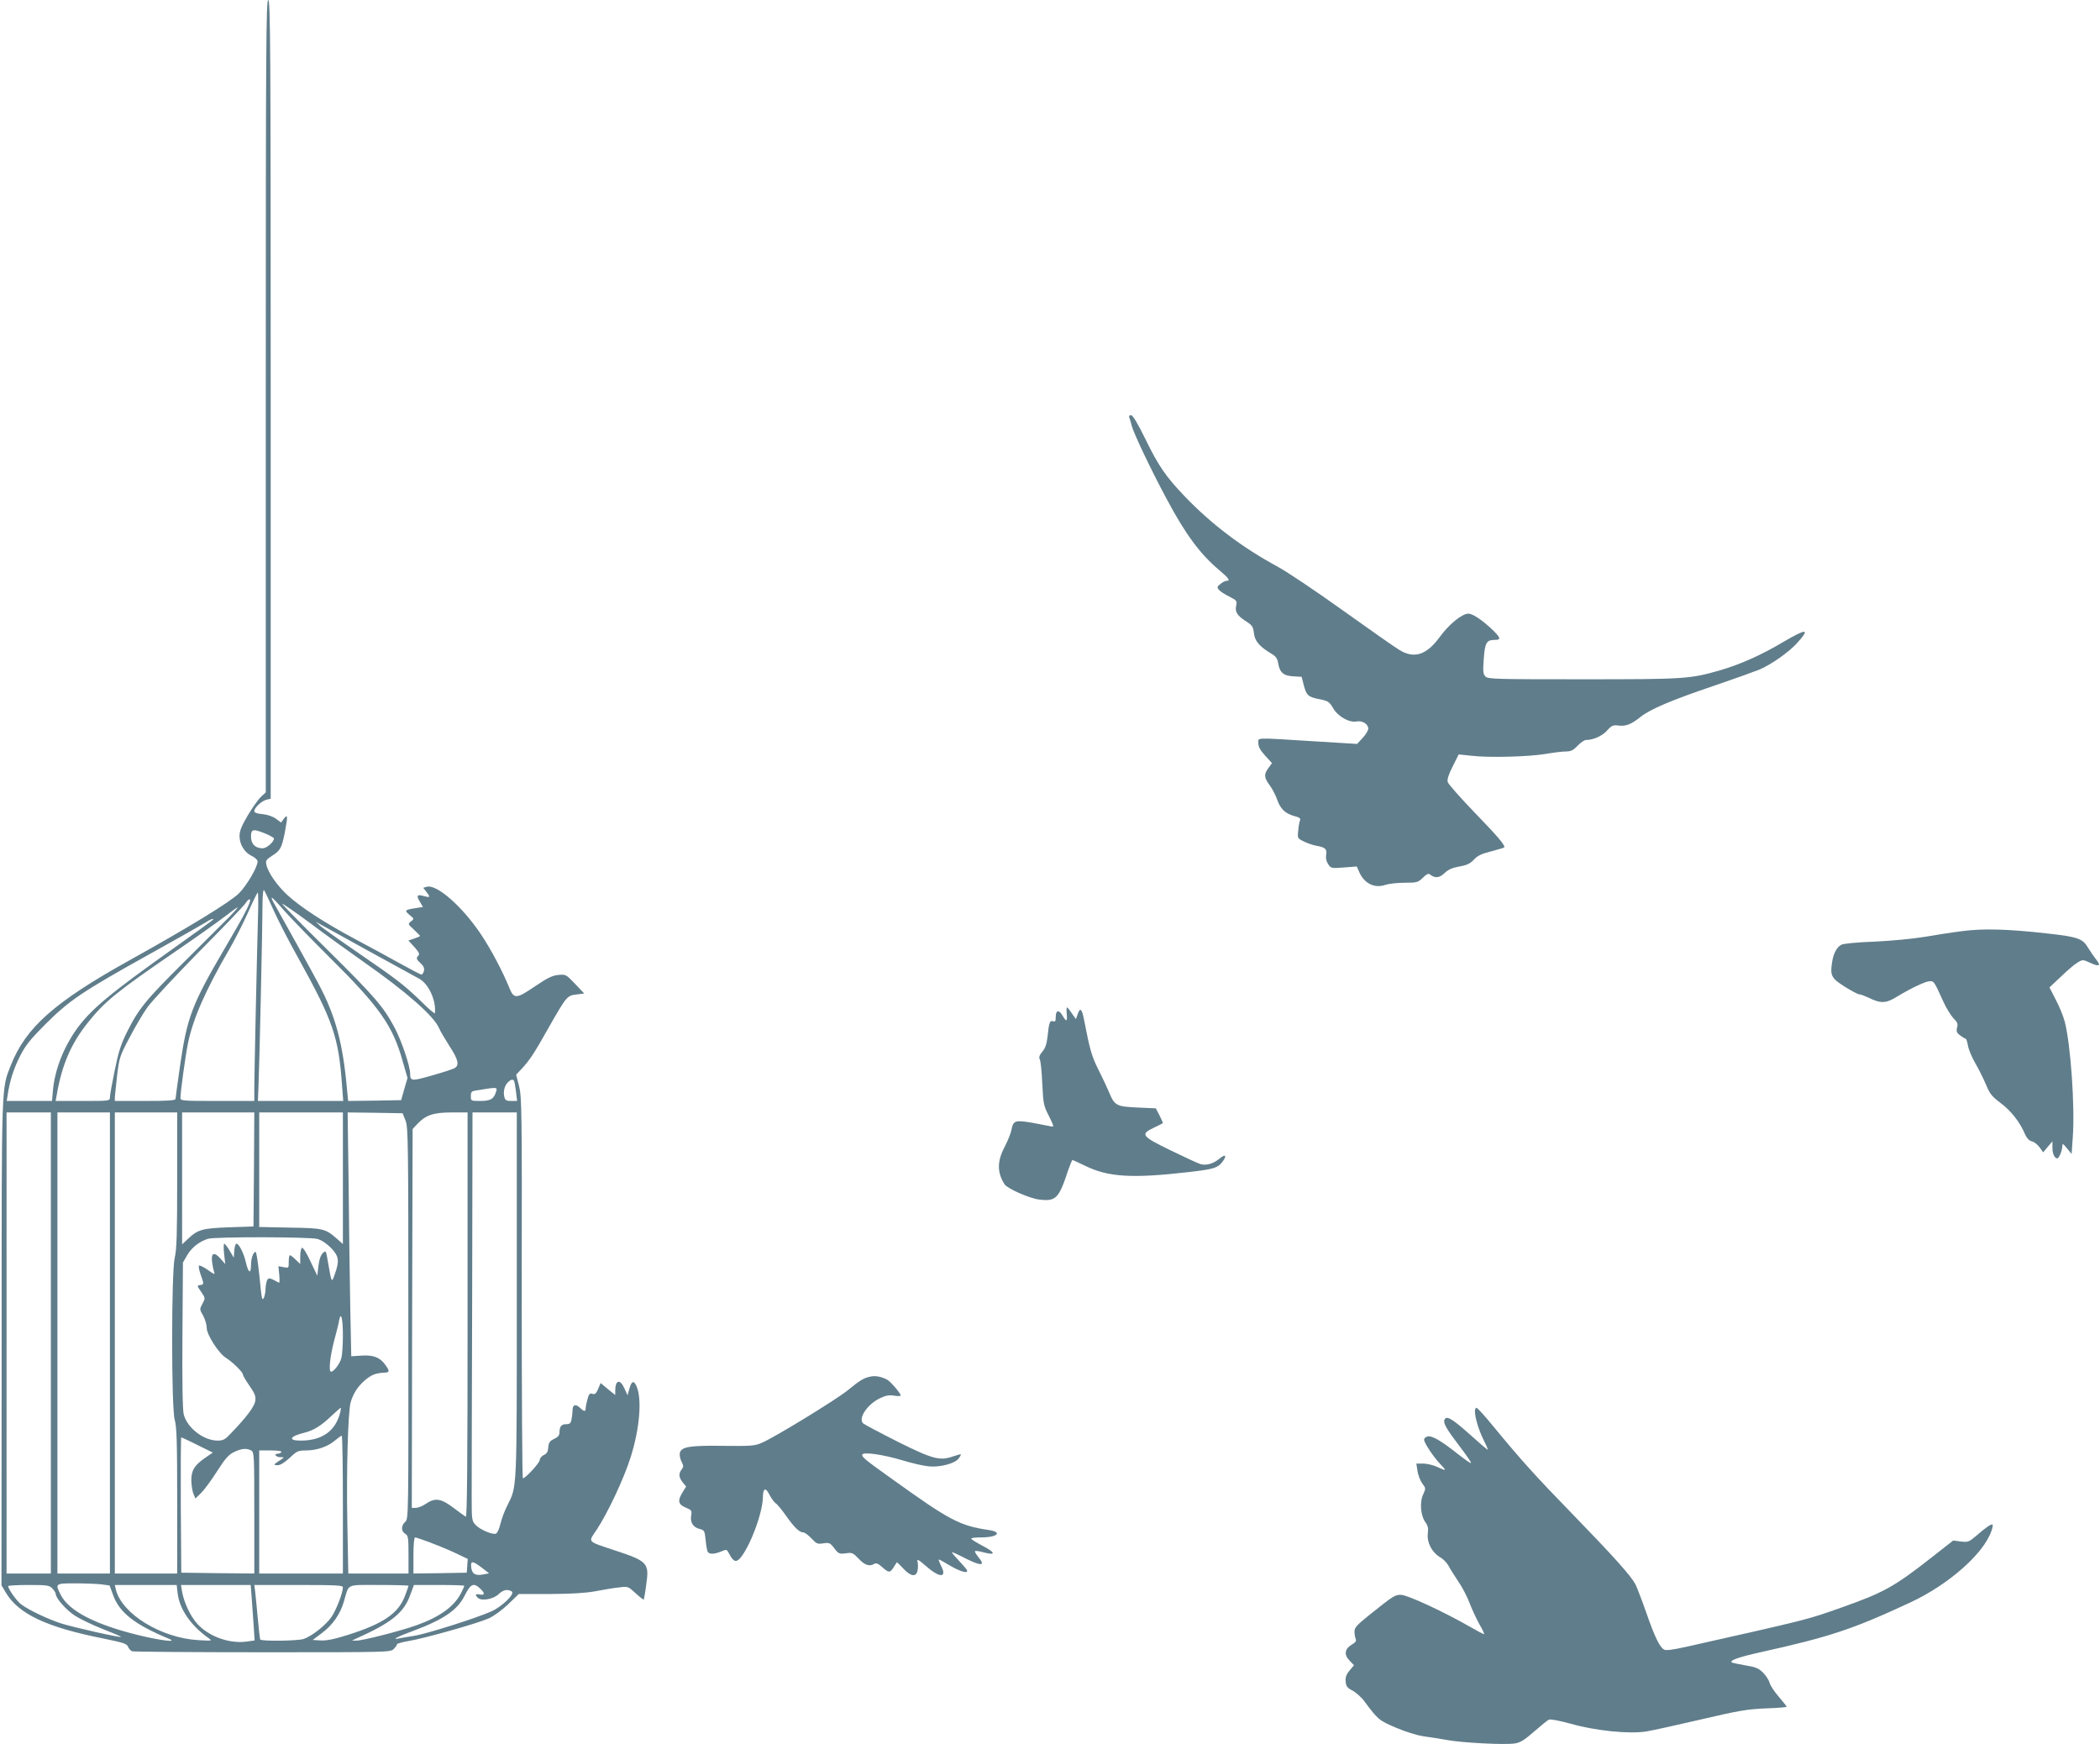 <?xml version="1.0" standalone="no"?>
<!DOCTYPE svg PUBLIC "-//W3C//DTD SVG 20010904//EN"
 "http://www.w3.org/TR/2001/REC-SVG-20010904/DTD/svg10.dtd">
<svg version="1.0" xmlns="http://www.w3.org/2000/svg"
 width="1280pt" height="1063pt" viewBox="0 0 1280 1063"
 preserveAspectRatio="xMidYMid meet">
<g transform="translate(0,1063) scale(0.1,-0.1)"
fill="#607d8b" stroke="none">
<path d="M1620 8216 l0 -2415 -30 -28 c-16 -15 -52 -66 -80 -113 -38 -64 -50
-95 -50 -125 0 -51 30 -101 75 -122 19 -9 35 -24 35 -33 0 -35 -66 -147 -114
-195 -54 -53 -297 -202 -669 -409 -455 -253 -629 -408 -720 -636 -59 -150 -57
-83 -57 -1695 l-1 -1477 25 -42 c77 -132 248 -213 595 -282 122 -25 145 -32
151 -50 5 -12 16 -24 25 -28 9 -3 367 -6 796 -6 766 0 779 0 799 20 11 11 20
24 20 29 0 4 33 13 73 20 92 15 415 106 485 137 30 13 81 50 119 86 l65 63
191 0 c135 1 217 6 277 17 47 9 110 20 142 23 56 7 56 7 102 -35 26 -24 48
-41 50 -39 1 2 9 43 15 92 19 130 9 142 -189 207 -176 59 -166 48 -113 127 68
103 167 314 207 442 56 177 70 358 35 434 -16 36 -30 30 -43 -18 l-11 -39 -19
42 c-27 60 -56 52 -56 -15 l0 -25 -45 36 -44 37 -15 -36 c-13 -29 -20 -35 -35
-30 -16 5 -22 -1 -30 -32 -6 -21 -11 -46 -11 -55 0 -23 -9 -23 -36 3 -26 24
-44 18 -44 -15 0 -13 -3 -38 -6 -55 -5 -26 -11 -31 -34 -31 -29 0 -40 -15 -40
-53 0 -15 -11 -27 -33 -37 -26 -12 -33 -22 -35 -51 -2 -27 -9 -39 -28 -47 -13
-7 -24 -20 -24 -30 0 -17 -87 -112 -103 -112 -4 0 -7 522 -7 1160 2 1086 0
1165 -16 1230 l-18 70 30 32 c51 54 79 96 167 253 111 194 113 197 171 204
l47 6 -56 59 c-55 58 -57 58 -103 54 -37 -4 -67 -19 -145 -72 -111 -75 -125
-76 -154 -3 -40 98 -109 229 -171 322 -116 173 -272 309 -332 290 l-20 -6 20
-26 c25 -32 22 -35 -18 -24 -40 12 -46 3 -22 -36 l18 -31 -46 -7 c-65 -10 -68
-14 -36 -41 29 -24 29 -24 9 -40 -20 -15 -19 -16 18 -50 20 -19 37 -36 37 -38
0 -3 -16 -10 -35 -16 l-36 -12 37 -40 c26 -29 33 -43 25 -51 -16 -16 -14 -24
14 -49 17 -16 23 -29 19 -46 -4 -12 -10 -22 -15 -22 -5 0 -64 31 -131 68 -68
38 -193 106 -278 151 -183 98 -326 191 -406 264 -63 57 -121 140 -130 186 -6
26 -2 32 34 55 51 32 59 48 78 142 19 102 18 115 -5 85 l-18 -24 -31 23 c-19
14 -51 25 -81 28 -35 3 -51 9 -51 19 0 20 44 61 74 69 l26 6 0 2434 c0 2157
-2 2434 -15 2434 -13 0 -15 -275 -15 -2414z m-1 -2667 c28 -12 51 -25 51 -29
0 -21 -44 -60 -69 -60 -45 0 -71 26 -71 71 0 47 12 49 89 18z m46 -461 c26
-59 94 -192 152 -295 213 -385 247 -482 268 -780 l7 -93 -260 0 -260 0 4 103
c6 144 24 973 24 1092 0 57 4 95 9 90 5 -6 30 -58 56 -117z m-92 -25 c-8 -296
-23 -994 -23 -1065 l0 -78 -225 0 c-216 0 -225 1 -225 19 0 36 30 255 45 329
31 153 108 328 253 577 32 55 83 155 113 222 30 68 57 123 60 123 3 0 4 -57 2
-127z m152 25 c33 -38 162 -172 287 -296 303 -300 383 -415 443 -632 l29 -100
-20 -68 -19 -67 -162 -3 -161 -2 -7 72 c-25 281 -70 447 -173 641 -44 83 -208
379 -268 485 -14 23 -21 42 -17 41 4 0 35 -32 68 -71z m-205 37 c-16 -42 -44
-94 -149 -273 -200 -341 -230 -421 -272 -707 -16 -110 -29 -206 -29 -212 0
-10 -44 -13 -185 -13 l-185 0 0 23 c1 12 7 72 14 134 13 106 16 117 76 230 34
65 82 147 108 183 25 36 166 187 312 336 147 148 275 282 285 297 22 34 38 35
25 2z m700 -360 c256 -179 426 -329 456 -401 8 -19 37 -68 64 -110 54 -83 62
-117 29 -135 -12 -6 -73 -26 -137 -44 -122 -35 -132 -35 -132 11 0 46 -53 203
-95 281 -68 128 -120 188 -412 477 -150 148 -273 273 -273 278 0 4 78 -50 173
-120 94 -71 242 -177 327 -237z m-820 279 c-30 -30 -153 -153 -273 -272 -238
-236 -281 -288 -353 -432 -38 -77 -52 -121 -75 -235 -16 -77 -29 -150 -29
-162 0 -23 -1 -23 -165 -23 l-166 0 7 38 c31 181 87 312 190 440 103 129 173
186 535 434 124 85 258 180 298 211 40 31 76 57 79 57 4 0 -18 -25 -48 -56z
m-100 -18 c0 -2 -107 -80 -237 -172 -394 -280 -510 -376 -598 -499 -78 -110
-130 -244 -142 -366 l-6 -69 -138 0 -138 0 6 38 c12 83 37 161 76 237 33 65
63 102 156 195 144 143 221 196 626 421 171 95 326 183 345 195 34 22 50 28
50 20z m945 -191 c149 -81 289 -159 312 -171 57 -33 102 -132 94 -209 -1 -5
-36 24 -78 66 -109 106 -151 138 -393 304 -118 81 -224 156 -235 168 l-20 20
25 -15 c14 -8 147 -81 295 -163z m888 -792 c3 -5 8 -34 12 -65 l7 -58 -36 0
c-30 0 -37 4 -42 25 -8 31 1 69 22 89 17 17 30 20 37 9z m-109 -65 c-13 -46
-34 -58 -96 -58 -58 0 -58 0 -58 30 0 25 4 30 33 34 126 21 130 21 121 -6z
m-2714 -1533 l0 -1405 -135 0 -135 0 0 1405 0 1405 135 0 135 0 0 -1405z m360
0 l0 -1405 -160 0 -160 0 0 1405 0 1405 160 0 160 0 0 -1405z m410 993 c0
-326 -3 -426 -15 -473 -21 -89 -21 -918 0 -989 12 -40 15 -129 15 -493 l0
-443 -190 0 -190 0 0 1405 0 1405 190 0 190 0 0 -412z m468 65 l-3 -348 -150
-5 c-164 -6 -190 -14 -252 -73 l-33 -31 0 402 0 402 220 0 220 0 -2 -347z
m542 -54 l0 -401 -35 31 c-72 63 -83 66 -287 69 l-188 4 0 349 0 349 255 0
255 0 0 -401z m382 351 c16 -42 17 -134 17 -1236 1 -1179 1 -1191 -19 -1209
-26 -23 -26 -57 0 -73 18 -11 20 -23 20 -127 l0 -115 -183 0 -184 0 -6 313
c-6 317 4 677 21 733 17 53 40 90 81 127 41 37 71 49 123 51 33 1 35 9 7 47
-32 46 -73 62 -145 57 l-63 -4 -6 296 c-3 162 -8 496 -10 743 l-6 447 168 -2
167 -3 18 -45z m378 -1186 c0 -920 -3 -1233 -11 -1228 -7 4 -41 29 -76 55 -75
57 -111 62 -167 24 -20 -14 -48 -25 -62 -25 l-24 0 2 1154 3 1155 30 32 c50
53 97 69 208 69 l97 0 0 -1236z m300 123 c0 -1216 2 -1161 -58 -1283 -17 -33
-35 -83 -42 -112 -7 -30 -19 -56 -27 -59 -21 -8 -97 24 -124 53 -23 25 -24 31
-24 167 0 78 1 638 3 1245 l2 1102 135 0 135 0 0 -1113z m-1215 342 c25 -7 56
-28 83 -55 48 -51 52 -77 23 -159 -20 -56 -19 -58 -42 73 -12 72 -13 73 -32
54 -13 -13 -22 -41 -26 -78 l-7 -59 -42 88 c-23 51 -46 86 -52 82 -5 -3 -10
-27 -10 -52 l0 -47 -28 27 c-15 15 -31 27 -35 27 -4 0 -7 -18 -7 -40 0 -39 0
-39 -31 -33 l-32 6 5 -52 c3 -28 2 -50 -1 -49 -58 31 -62 32 -72 17 -5 -8 -9
-30 -10 -49 -1 -40 -13 -78 -21 -64 -3 5 -11 71 -18 147 -8 75 -17 137 -22
137 -14 0 -28 -39 -28 -79 0 -58 -16 -51 -31 14 -13 57 -42 115 -58 115 -6 0
-11 -19 -13 -42 l-3 -43 -25 42 c-14 24 -29 43 -33 43 -4 0 -5 -28 -1 -62 l7
-62 -30 34 c-38 43 -58 34 -50 -24 3 -23 9 -50 13 -61 6 -15 -3 -11 -39 15
-26 18 -50 30 -54 26 -4 -3 1 -28 10 -54 21 -59 21 -60 -3 -64 -20 -3 -20 -4
6 -41 26 -39 26 -39 8 -73 -18 -33 -18 -34 4 -72 12 -22 22 -56 22 -75 0 -42
74 -157 119 -184 38 -24 101 -85 101 -99 0 -6 18 -38 41 -70 33 -48 39 -65 35
-92 -5 -34 -54 -100 -145 -194 -39 -42 -50 -48 -86 -48 -85 1 -183 77 -205
159 -7 28 -10 186 -8 484 l3 442 27 47 c28 46 74 82 126 98 42 13 620 12 667
-1z m155 -587 c0 -59 -4 -122 -10 -141 -9 -34 -46 -81 -62 -81 -16 0 -7 90 18
186 15 55 29 111 31 126 11 60 23 11 23 -90z m-16 -469 c-28 -114 -110 -173
-241 -173 -80 0 -68 26 22 48 59 15 102 42 169 106 27 25 51 46 53 46 2 0 0
-12 -3 -27z m16 -563 l0 -420 -255 0 -255 0 0 375 0 375 71 0 c44 0 68 -4 64
-10 -3 -5 -13 -10 -21 -10 -27 0 -14 -20 14 -21 24 0 25 -1 9 -12 -51 -33 -54
-36 -26 -37 18 0 42 15 75 45 43 41 51 45 99 45 66 0 132 23 176 60 19 16 37
29 42 30 4 0 7 -189 7 -420z m-886 363 l93 -46 -45 -31 c-67 -46 -86 -77 -86
-139 1 -28 6 -65 13 -81 l12 -29 35 34 c19 19 63 78 97 132 50 78 70 101 103
117 45 22 76 25 105 10 18 -10 19 -25 19 -381 l0 -369 -222 2 -223 3 -3 413
c-1 226 0 412 3 412 2 0 47 -21 99 -47z m1413 -592 c43 -16 113 -45 156 -65
l78 -37 -3 -42 -3 -42 -162 -3 -163 -2 0 110 c0 64 4 110 10 110 5 0 44 -13
87 -29z m319 -155 l45 -35 -37 -7 c-47 -9 -68 4 -72 45 -4 40 8 39 64 -3z
m-2319 -102 l51 -7 22 -60 c39 -106 131 -178 340 -265 58 -24 -50 -11 -189 23
-263 65 -421 147 -471 245 -35 69 -33 70 88 70 59 0 130 -3 159 -6z m-297 -26
c11 -12 20 -27 20 -33 0 -26 64 -98 118 -133 32 -20 108 -57 170 -81 62 -24
111 -45 109 -47 -6 -6 -289 58 -362 81 -86 28 -197 81 -246 117 -27 20 -79 93
-79 111 0 4 56 7 125 7 115 0 126 -2 145 -22z m763 -30 c12 -96 79 -194 187
-271 25 -18 24 -18 -62 -13 -226 13 -466 160 -502 309 l-6 27 188 0 189 0 6
-52z m451 -25 c3 -43 8 -119 12 -169 l6 -92 -50 -7 c-104 -14 -229 31 -299
108 -42 46 -79 125 -92 190 l-8 47 212 0 213 0 6 -77z m556 63 c0 -34 -40
-137 -69 -180 -36 -52 -119 -117 -170 -135 -38 -12 -257 -15 -265 -3 -2 4 -9
64 -15 132 -6 69 -14 142 -16 163 l-5 37 270 0 c226 0 270 -2 270 -14z m400 9
c0 -2 -9 -29 -21 -60 -40 -108 -132 -171 -351 -240 -82 -26 -130 -35 -164 -33
l-48 3 56 42 c66 49 112 116 134 192 33 112 9 101 214 101 99 0 180 -2 180 -5z
m340 0 c0 -3 -9 -23 -20 -45 -42 -81 -128 -144 -270 -195 -97 -35 -333 -95
-368 -94 l-27 0 25 12 c215 96 291 157 330 265 l23 62 153 0 c85 0 154 -2 154
-5z m97 -17 c30 -28 29 -42 -2 -36 -28 6 -32 -3 -10 -22 23 -19 93 -6 124 24
28 27 55 32 80 17 22 -14 -55 -90 -124 -122 -90 -40 -393 -137 -472 -149 -37
-6 -79 -13 -93 -16 -47 -10 -6 12 85 45 188 70 272 127 316 214 38 75 55 83
96 45z"/>
<path d="M6883 8086 c3 -8 11 -32 16 -54 14 -49 117 -266 211 -441 116 -218
205 -338 323 -437 58 -49 68 -64 43 -64 -8 0 -24 -8 -37 -19 -21 -16 -22 -21
-9 -36 7 -9 36 -28 63 -41 45 -23 48 -27 42 -54 -9 -39 6 -62 59 -96 39 -25
44 -33 49 -73 5 -48 34 -82 108 -126 26 -15 35 -29 40 -58 9 -55 32 -76 92
-79 l51 -3 12 -48 c17 -65 27 -75 95 -88 54 -11 61 -15 84 -54 29 -51 99 -91
144 -82 34 7 71 -16 71 -44 0 -10 -15 -36 -34 -56 l-34 -37 -278 17 c-355 22
-324 23 -324 -13 0 -22 12 -43 42 -76 l41 -45 -21 -29 c-29 -39 -28 -58 7
-106 16 -21 35 -59 44 -83 19 -59 50 -89 104 -104 33 -8 42 -15 37 -27 -4 -8
-9 -36 -11 -62 -5 -46 -5 -47 33 -66 22 -11 57 -23 79 -27 54 -9 65 -21 58
-56 -3 -19 1 -38 12 -55 17 -26 19 -27 96 -21 l79 6 14 -32 c30 -71 94 -103
160 -80 21 7 74 13 118 13 75 0 81 2 110 30 20 20 34 28 42 22 32 -26 58 -24
90 6 23 22 47 33 91 41 47 8 66 18 88 41 21 24 46 36 105 51 42 11 78 22 80
24 10 10 -36 64 -179 212 -87 90 -161 174 -165 187 -4 16 6 47 31 96 l36 72
77 -8 c109 -13 352 -6 452 11 47 8 102 15 124 15 31 0 45 7 72 35 18 19 41 35
51 35 44 0 98 24 128 57 29 32 37 35 71 31 43 -6 78 8 134 53 57 46 191 103
440 187 129 44 257 90 284 101 76 33 180 107 230 162 81 90 60 91 -87 5 -131
-78 -261 -136 -382 -171 -185 -53 -212 -55 -836 -55 -531 0 -579 1 -595 17
-14 15 -16 30 -10 108 7 98 16 115 68 115 36 0 35 11 -4 51 -65 64 -129 109
-158 109 -39 0 -119 -66 -175 -143 -81 -111 -158 -134 -249 -76 -27 16 -180
124 -340 238 -160 115 -338 234 -396 266 -217 117 -407 261 -567 428 -116 121
-162 187 -242 352 -47 96 -77 145 -87 145 -10 0 -14 -6 -11 -14z"/>
<path d="M11960 4955 c-58 -7 -161 -23 -230 -35 -73 -12 -201 -24 -305 -29
-110 -4 -189 -12 -202 -19 -29 -16 -49 -55 -57 -113 -11 -76 -2 -92 79 -143
40 -25 79 -46 87 -46 8 0 32 -9 54 -19 77 -38 108 -37 172 2 89 54 179 97 205
97 25 0 26 -1 80 -120 18 -41 47 -88 63 -105 25 -25 29 -35 23 -57 -6 -23 -3
-32 18 -48 14 -11 29 -20 33 -20 5 0 11 -19 15 -42 4 -24 24 -72 45 -108 21
-36 50 -95 65 -130 23 -56 35 -72 91 -114 64 -48 117 -117 148 -191 10 -22 24
-37 40 -41 15 -3 36 -20 48 -37 l22 -30 28 34 28 33 0 -40 c0 -36 13 -64 30
-64 10 0 30 48 30 73 1 20 3 19 29 -12 l28 -34 7 101 c14 187 -13 568 -49 706
-9 33 -33 93 -55 134 l-38 74 70 66 c38 37 84 76 102 86 31 19 32 18 76 -2 57
-26 68 -19 36 21 -14 18 -35 48 -47 68 -34 59 -62 69 -252 90 -239 27 -391 31
-517 14z"/>
<path d="M6502 4450 c4 -48 -2 -50 -26 -9 -22 37 -41 33 -41 -9 0 -25 -3 -31
-17 -26 -19 6 -24 -7 -33 -94 -5 -45 -14 -71 -32 -92 -18 -22 -22 -34 -15 -47
5 -10 12 -76 15 -148 6 -123 8 -134 41 -198 27 -53 31 -67 18 -63 -9 2 -61 12
-114 22 -110 19 -122 16 -133 -42 -3 -19 -22 -66 -41 -103 -47 -88 -47 -157
-1 -229 17 -26 152 -86 212 -93 100 -12 119 6 174 174 13 37 25 67 28 67 3 0
37 -16 77 -35 140 -69 286 -78 626 -39 158 18 183 25 213 66 28 38 15 46 -22
15 -34 -29 -80 -42 -113 -32 -13 3 -94 41 -181 83 -181 88 -189 99 -102 140
28 13 51 25 53 27 1 1 -8 22 -20 46 l-23 44 -112 5 c-128 6 -139 11 -173 93
-12 29 -41 91 -65 138 -40 80 -52 120 -86 297 -14 74 -25 85 -40 42 l-11 -31
-25 35 c-13 20 -26 36 -29 36 -4 0 -4 -18 -2 -40z"/>
<path d="M5305 2240 c-41 -9 -60 -20 -140 -85 -74 -59 -448 -288 -525 -320
-40 -17 -66 -19 -227 -17 -205 3 -259 -5 -269 -42 -3 -13 1 -37 10 -54 13 -25
13 -32 1 -48 -20 -26 -18 -47 6 -78 l21 -26 -21 -34 c-32 -51 -28 -75 18 -94
36 -15 39 -19 34 -48 -7 -42 11 -72 50 -82 31 -8 32 -11 38 -68 3 -33 9 -66
13 -72 10 -16 39 -15 81 2 34 15 35 14 49 -13 25 -48 41 -55 65 -30 59 64 140
277 141 374 1 55 16 62 39 17 11 -22 29 -47 39 -54 11 -7 40 -43 66 -80 48
-68 79 -98 104 -98 7 0 29 -16 48 -36 31 -33 37 -36 73 -30 36 5 41 3 66 -30
26 -34 31 -36 70 -31 39 6 44 3 79 -33 37 -40 67 -49 95 -31 11 7 25 1 48 -20
41 -36 48 -36 70 -1 9 15 18 29 19 30 1 2 19 -15 39 -37 46 -50 80 -55 88 -12
3 15 3 39 0 52 -6 20 3 16 54 -28 85 -74 128 -69 87 8 -8 17 -14 32 -12 34 2
2 32 -15 67 -36 70 -42 125 -54 100 -21 -7 9 -31 36 -53 60 -22 23 -37 42 -33
42 4 0 44 -18 88 -41 91 -45 117 -42 73 10 -14 18 -24 34 -21 37 3 3 22 1 44
-5 86 -24 85 -5 -2 40 -36 19 -65 37 -65 42 0 4 27 7 61 7 98 0 132 32 46 45
-177 26 -239 59 -587 309 -167 119 -189 137 -184 151 7 17 123 1 244 -35 58
-18 130 -34 161 -37 69 -7 162 18 183 49 9 12 14 23 13 24 -2 2 -23 -4 -47
-12 -82 -29 -125 -17 -340 90 -107 54 -201 104 -209 111 -32 31 26 117 104
154 34 16 55 20 85 15 22 -4 40 -3 40 1 0 13 -62 85 -82 96 -36 19 -72 26
-103 19z"/>
<path d="M8990 2028 c0 -38 25 -120 54 -176 15 -30 26 -55 24 -57 -2 -2 -52
41 -113 96 -107 95 -140 114 -151 85 -8 -20 14 -58 96 -165 39 -51 69 -95 66
-98 -2 -3 -39 23 -81 56 -102 81 -159 114 -185 106 -11 -3 -20 -12 -20 -19 0
-19 58 -107 98 -148 42 -44 40 -45 -19 -18 -24 11 -62 20 -85 20 l-41 0 7 -46
c4 -25 17 -59 29 -75 22 -29 22 -31 6 -66 -23 -47 -16 -129 12 -169 17 -23 20
-39 16 -70 -7 -53 24 -114 72 -143 20 -11 44 -35 53 -52 9 -18 37 -62 61 -98
25 -36 55 -95 68 -130 13 -35 40 -93 59 -128 20 -34 33 -63 30 -63 -4 0 -44
21 -89 47 -165 94 -380 193 -418 193 -38 0 -44 -4 -199 -128 -73 -59 -85 -73
-84 -98 0 -16 4 -36 8 -44 4 -11 -3 -21 -24 -33 -44 -26 -49 -61 -15 -97 l28
-29 -27 -32 c-20 -24 -26 -41 -24 -67 3 -30 9 -39 43 -56 21 -12 54 -41 72
-66 82 -110 88 -116 195 -161 59 -25 129 -46 163 -51 33 -4 96 -14 140 -22 96
-18 354 -31 416 -22 36 5 59 20 119 72 41 36 82 69 90 73 9 5 62 -5 135 -25
152 -43 361 -64 463 -46 37 6 186 39 332 73 230 54 282 62 393 67 70 2 127 7
127 10 0 3 -22 31 -48 61 -27 31 -52 69 -56 85 -4 16 -22 44 -39 61 -27 27
-45 35 -107 45 -41 7 -79 15 -83 17 -20 12 38 33 173 63 424 94 565 141 917
305 232 109 444 296 491 434 7 19 10 36 7 39 -6 6 -43 -18 -99 -68 -45 -38
-51 -40 -94 -35 l-47 6 -130 -102 c-229 -180 -295 -216 -550 -306 -211 -75
-200 -72 -948 -240 -86 -19 -124 -24 -135 -16 -27 16 -57 79 -107 223 -26 74
-56 152 -66 173 -28 53 -129 166 -387 432 -220 226 -309 324 -485 538 -48 59
-92 107 -98 107 -5 0 -9 -10 -9 -22z"/>
</g>
</svg>
